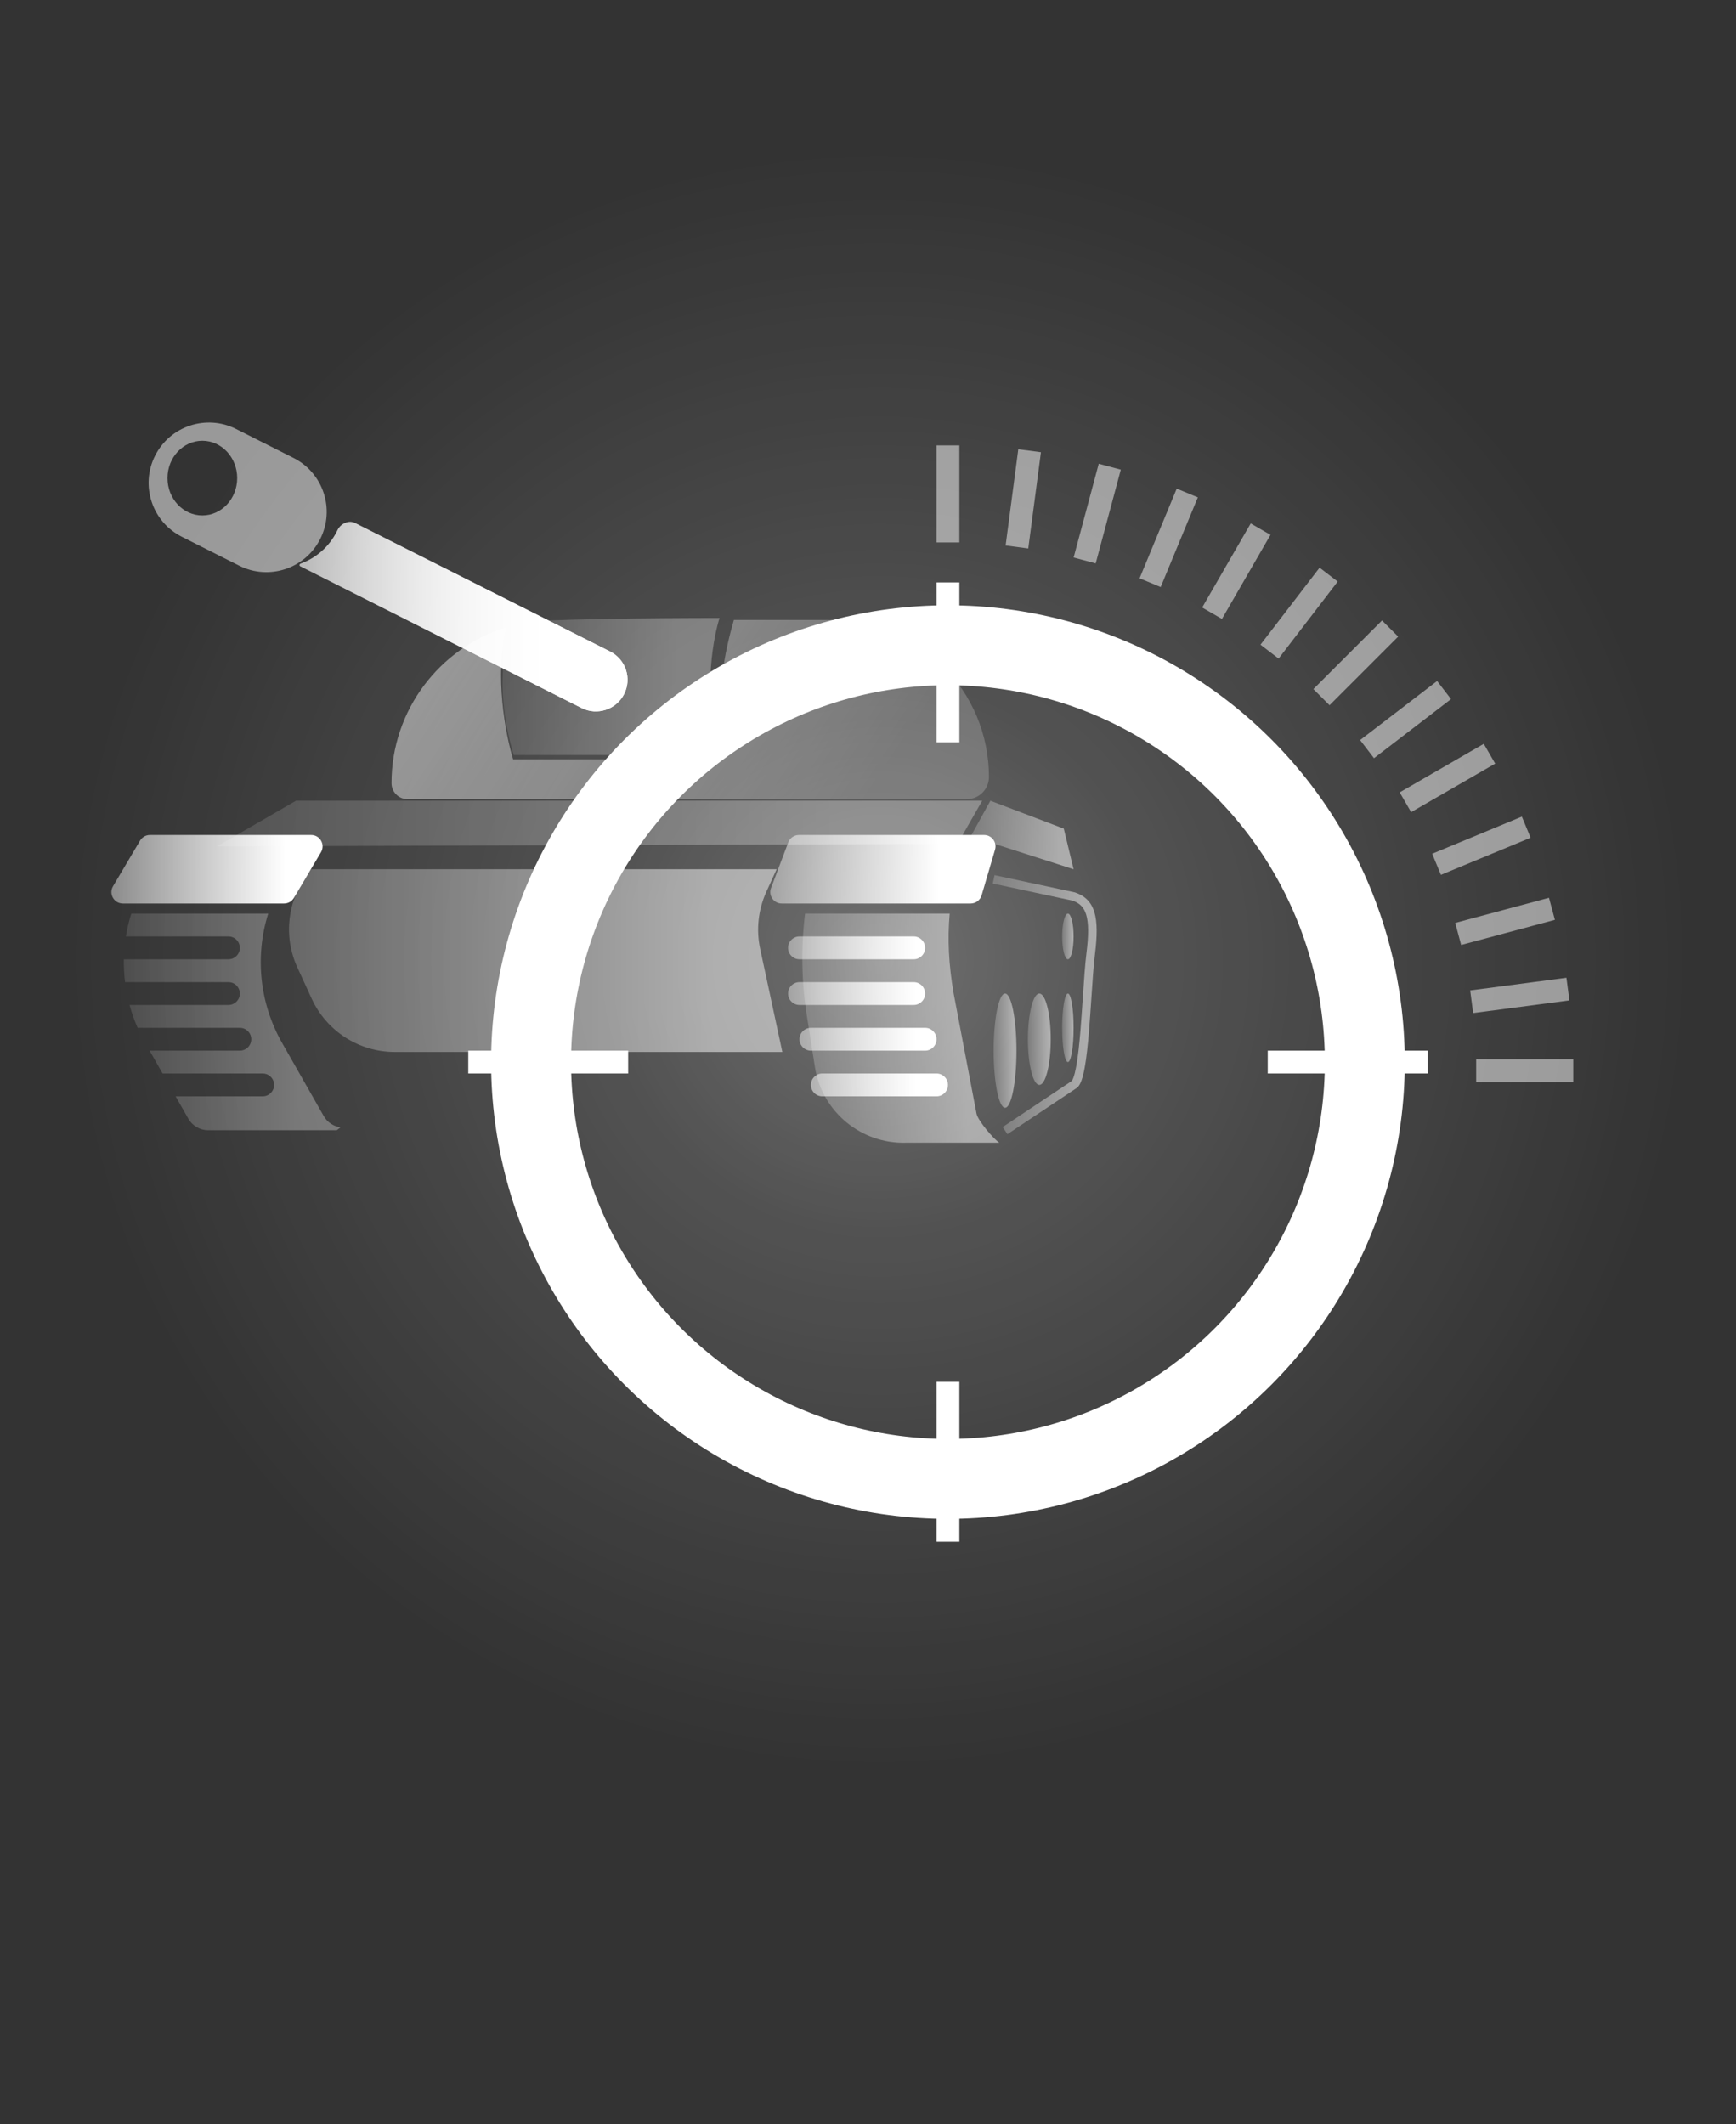 <svg width="152" height="186" viewBox="0 0 152 186" fill="none" xmlns="http://www.w3.org/2000/svg">
<rect x="0" y="0" width="152" height="186" fill="#333333" stroke="none"/>
<circle opacity="0.3" cx="77" cy="84" r="72" fill="url(#paint0_radial_594_894)"/>
<path fill-rule="evenodd" clip-rule="evenodd" d="M26.316 49.358C26.212 49.396 26.195 49.536 26.294 49.585V49.585L50.927 61.999C52.294 62.688 53.96 62.138 54.648 60.772C55.337 59.405 54.787 57.739 53.421 57.051L31.106 45.806C30.526 45.513 29.825 45.849 29.545 46.435C29.527 46.471 29.51 46.508 29.491 46.544C28.804 47.907 27.647 48.878 26.316 49.358Z" fill="url(#paint1_linear_594_894)"/>
<path fill-rule="evenodd" clip-rule="evenodd" d="M26.316 49.358C26.212 49.396 26.195 49.536 26.294 49.585V49.585L50.927 61.999C52.294 62.688 53.96 62.138 54.648 60.772C55.337 59.405 54.787 57.739 53.421 57.051L31.106 45.806C30.526 45.513 29.825 45.849 29.545 46.435C29.527 46.471 29.51 46.508 29.491 46.544C28.804 47.907 27.647 48.878 26.316 49.358Z" fill="url(#paint2_linear_594_894)"/>
<path opacity="0.5" fill-rule="evenodd" clip-rule="evenodd" d="M20.672 37.566C18.067 36.253 14.891 37.301 13.578 39.906C12.265 42.512 13.313 45.688 15.918 47.001L20.944 49.534C23.55 50.847 26.726 49.799 28.039 47.194C29.352 44.588 28.304 41.412 25.699 40.099L20.672 37.566ZM17.717 45.134C19.402 45.134 20.768 43.67 20.768 41.865C20.768 40.059 19.402 38.595 17.717 38.595C16.032 38.595 14.665 40.059 14.665 41.865C14.665 43.67 16.032 45.134 17.717 45.134Z" fill="white"/>
<path d="M69 83C69 82.448 69.448 82 70 82H80C80.552 82 81 82.448 81 83C81 83.552 80.552 84 80 84H70C69.448 84 69 83.552 69 83Z" fill="url(#paint3_linear_594_894)"/>
<path d="M69 87C69 86.448 69.448 86 70 86H80C80.552 86 81 86.448 81 87C81 87.552 80.552 88 80 88H70C69.448 88 69 87.552 69 87Z" fill="url(#paint4_linear_594_894)"/>
<path d="M70 91C70 90.448 70.448 90 71 90H81C81.552 90 82 90.448 82 91C82 91.552 81.552 92 81 92H71C70.448 92 70 91.552 70 91Z" fill="url(#paint5_linear_594_894)"/>
<path d="M71 95C71 94.448 71.448 94 72 94H82C82.552 94 83 94.448 83 95C83 95.552 82.552 96 82 96H72C71.448 96 71 95.552 71 95Z" fill="url(#paint6_linear_594_894)"/>
<path opacity="0.3" d="M25.916 70.115H86L83.839 73.892L19 74.115L25.916 70.115Z" fill="url(#paint7_linear_594_894)"/>
<path opacity="0.5" d="M93.143 72.559L86.714 70.115L85 73.226L94 76.115L93.143 72.559Z" fill="url(#paint8_linear_594_894)"/>
<path opacity="0.5" d="M27.258 76.115H68L67.1 78.088C66.386 79.654 66.196 81.409 66.558 83.091L68.5 92.115H34.563C31.435 92.115 28.594 90.292 27.291 87.449L26.032 84.703C24.784 81.981 25.161 78.79 27.008 76.433L27.258 76.115Z" fill="url(#paint9_linear_594_894)"/>
<path opacity="0.3" d="M62.555 66.115C61.665 59.831 62.481 55.788 63 54.115C57.736 54.115 47.118 54.202 44.983 54.551C43.203 58.74 44.241 63.715 44.983 66.115H62.555Z" fill="url(#paint10_linear_594_894)"/>
<path opacity="0.5" fill-rule="evenodd" clip-rule="evenodd" d="M63.268 66.493C62.527 61.222 63.513 56.84 64.255 54.288H72.835C80.431 54.288 86.589 60.445 86.589 68.041C86.589 69.112 85.721 69.98 84.65 69.98H35.687C34.91 69.98 34.281 69.351 34.281 68.575C34.281 62.166 38.5 56.744 44.312 54.932C43.308 59.193 44.237 64.242 44.928 66.493H63.268Z" fill="url(#paint11_linear_594_894)"/>
<path d="M12.265 73.605C12.445 73.301 12.772 73.115 13.125 73.115H27.245C28.02 73.115 28.5 73.958 28.105 74.624L25.735 78.624C25.555 78.928 25.228 79.115 24.875 79.115H10.755C9.98 79.115 9.5 78.272 9.895 77.605L12.265 73.605Z" fill="url(#paint12_linear_594_894)"/>
<path d="M69.018 73.762C69.165 73.373 69.537 73.115 69.954 73.115H86.164C86.832 73.115 87.312 73.756 87.124 74.397L85.949 78.397C85.824 78.822 85.433 79.115 84.99 79.115H68.446C67.747 79.115 67.263 78.416 67.51 77.762L69.018 73.762Z" fill="url(#paint13_linear_594_894)"/>
<path opacity="0.3" fill-rule="evenodd" clip-rule="evenodd" d="M11.024 82C11.132 81.326 11.289 80.657 11.495 80H23.482C22.308 83.75 22.726 87.855 24.7 91.323L28.343 97.722C28.658 98.276 29.209 98.635 29.818 98.716L29.487 98.967H18.227C17.508 98.967 16.844 98.581 16.489 97.956L15.375 96H23C23.552 96 24 95.552 24 95C24 94.448 23.552 94 23 94H14.236L13.098 92H21C21.552 92 22 91.552 22 91C22 90.448 21.552 90 21 90H12.048C11.761 89.348 11.526 88.68 11.342 88H20C20.552 88 21 87.552 21 87C21 86.448 20.552 86 20 86H10.95C10.869 85.336 10.834 84.668 10.846 84H20C20.552 84 21 83.552 21 83C21 82.448 20.552 82 20 82H11.024Z" fill="url(#paint14_linear_594_894)"/>
<path opacity="0.5" fill-rule="evenodd" clip-rule="evenodd" d="M70.489 80C70.128 82.942 70.175 85.928 70.636 88.87L71.351 93.433C71.963 97.342 75.39 100.183 79.345 100.062H87.499C87.038 99.781 85.604 98.116 85.499 97.5L83.499 87C83.062 84.439 82.952 82.271 83.152 80H70.489Z" fill="url(#paint15_linear_594_894)"/>
<ellipse opacity="0.5" cx="88" cy="92" rx="1" ry="5" fill="url(#paint16_linear_594_894)"/>
<ellipse opacity="0.5" cx="91" cy="91" rx="1" ry="4" fill="url(#paint17_linear_594_894)"/>
<ellipse opacity="0.5" cx="93.5" cy="90" rx="0.5" ry="3" fill="url(#paint18_linear_594_894)"/>
<ellipse opacity="0.5" cx="93.5" cy="82" rx="0.5" ry="2" fill="url(#paint19_linear_594_894)"/>
<path opacity="0.5" fill-rule="evenodd" clip-rule="evenodd" d="M93.901 78.862L86.922 77.367L87.079 76.633L94.099 78.138L94.119 78.144C94.536 78.283 94.897 78.485 95.189 78.777C95.482 79.07 95.688 79.436 95.822 79.879C96.084 80.747 96.073 81.94 95.873 83.546C95.752 84.513 95.659 85.892 95.56 87.373C95.496 88.332 95.429 89.334 95.349 90.293C95.249 91.501 95.129 92.639 94.969 93.51C94.89 93.944 94.797 94.327 94.687 94.624C94.632 94.773 94.568 94.912 94.492 95.029C94.422 95.136 94.326 95.249 94.193 95.322L88.209 99.312L87.792 98.688L93.812 94.675L93.825 94.669C93.829 94.664 93.843 94.651 93.864 94.618C93.899 94.565 93.94 94.482 93.984 94.363C94.072 94.126 94.155 93.792 94.232 93.374C94.384 92.542 94.502 91.436 94.602 90.231C94.679 89.305 94.745 88.317 94.809 87.362C94.91 85.86 95.005 84.436 95.128 83.454C95.328 81.86 95.317 80.803 95.104 80.096C95 79.751 94.85 79.499 94.659 79.307C94.47 79.119 94.224 78.972 93.901 78.862Z" fill="url(#paint20_linear_594_894)"/>
<circle cx="83" cy="93" r="36.5" stroke="white" stroke-width="7"/>
<rect x="82" y="51" width="2" height="14" fill="white"/>
<rect x="41" y="94" width="2" height="14" transform="rotate(-90 41 94)" fill="white"/>
<rect x="82" y="121" width="2" height="14" fill="white"/>
<rect x="111" y="94" width="2" height="14" transform="rotate(-90 111 94)" fill="white"/>
<path opacity="0.5" d="M83 39V47.5M90.151 39.469L89.041 47.896M135.884 79.58L127.674 81.78M137.283 86.608L128.855 87.717M130.415 66L123.054 70.25M133.633 72.43L125.78 75.683M97.17 40.866L94.97 49.076M103.956 43.169L100.702 51.022M110.375 46.335L106.125 53.696M116.333 50.316L111.158 57.06M121.714 55.036L115.704 61.046M126.439 60.424L119.695 65.598M137.75 93.75H129.25" stroke="white" stroke-width="2"/>
<defs>
<radialGradient id="paint0_radial_594_894" cx="0" cy="0" r="1" gradientUnits="userSpaceOnUse" gradientTransform="translate(77 84) rotate(90) scale(72)">
<stop stop-color="white"/>
<stop offset="0.328" stop-color="white" stop-opacity="0.51"/>
<stop offset="0.625" stop-color="white" stop-opacity="0.265"/>
<stop offset="0.979" stop-color="white" stop-opacity="0"/>
</radialGradient>
<linearGradient id="paint1_linear_594_894" x1="54.945" y1="53.492" x2="26.23" y2="53.492" gradientUnits="userSpaceOnUse">
<stop offset="0.2" stop-color="white"/>
<stop offset="1" stop-color="white" stop-opacity="0.4"/>
</linearGradient>
<linearGradient id="paint2_linear_594_894" x1="54.945" y1="53.492" x2="26.23" y2="53.492" gradientUnits="userSpaceOnUse">
<stop offset="0.2" stop-color="white"/>
<stop offset="1" stop-color="white" stop-opacity="0.4"/>
</linearGradient>
<linearGradient id="paint3_linear_594_894" x1="83" y1="88.574" x2="69.001" y2="88.574" gradientUnits="userSpaceOnUse">
<stop offset="0.2" stop-color="white"/>
<stop offset="1" stop-color="white" stop-opacity="0.4"/>
</linearGradient>
<linearGradient id="paint4_linear_594_894" x1="83" y1="88.574" x2="69.001" y2="88.574" gradientUnits="userSpaceOnUse">
<stop offset="0.2" stop-color="white"/>
<stop offset="1" stop-color="white" stop-opacity="0.4"/>
</linearGradient>
<linearGradient id="paint5_linear_594_894" x1="83" y1="88.574" x2="69.001" y2="88.574" gradientUnits="userSpaceOnUse">
<stop offset="0.2" stop-color="white"/>
<stop offset="1" stop-color="white" stop-opacity="0.4"/>
</linearGradient>
<linearGradient id="paint6_linear_594_894" x1="83" y1="88.574" x2="69.001" y2="88.574" gradientUnits="userSpaceOnUse">
<stop offset="0.2" stop-color="white"/>
<stop offset="1" stop-color="white" stop-opacity="0.4"/>
</linearGradient>
<linearGradient id="paint7_linear_594_894" x1="86" y1="71.993" x2="19.003" y2="71.993" gradientUnits="userSpaceOnUse">
<stop offset="0.2" stop-color="white"/>
<stop offset="1" stop-color="white" stop-opacity="0.4"/>
</linearGradient>
<linearGradient id="paint8_linear_594_894" x1="94.708" y1="72.932" x2="85.001" y2="72.932" gradientUnits="userSpaceOnUse">
<stop offset="0.2" stop-color="white"/>
<stop offset="1" stop-color="white" stop-opacity="0.4"/>
</linearGradient>
<linearGradient id="paint9_linear_594_894" x1="72" y1="83.628" x2="24.003" y2="83.628" gradientUnits="userSpaceOnUse">
<stop offset="0.2" stop-color="white"/>
<stop offset="1" stop-color="white" stop-opacity="0.4"/>
</linearGradient>
<linearGradient id="paint10_linear_594_894" x1="63" y1="59.749" x2="44.001" y2="59.749" gradientUnits="userSpaceOnUse">
<stop offset="0.2" stop-color="white"/>
<stop offset="1" stop-color="white" stop-opacity="0.4"/>
</linearGradient>
<linearGradient id="paint11_linear_594_894" x1="31.999" y1="35" x2="78.499" y2="66" gradientUnits="userSpaceOnUse">
<stop offset="0.2" stop-color="white"/>
<stop offset="1" stop-color="white" stop-opacity="0.4"/>
</linearGradient>
<linearGradient id="paint12_linear_594_894" x1="29" y1="75.932" x2="9.001" y2="75.932" gradientUnits="userSpaceOnUse">
<stop offset="0.2" stop-color="white"/>
<stop offset="1" stop-color="white" stop-opacity="0.4"/>
</linearGradient>
<linearGradient id="paint13_linear_594_894" x1="86" y1="75.932" x2="67.001" y2="75.932" gradientUnits="userSpaceOnUse">
<stop offset="0.2" stop-color="white"/>
<stop offset="1" stop-color="white" stop-opacity="0.4"/>
</linearGradient>
<linearGradient id="paint14_linear_594_894" x1="29.818" y1="87.869" x2="10.845" y2="87.869" gradientUnits="userSpaceOnUse">
<stop offset="0.2" stop-color="white"/>
<stop offset="1" stop-color="white" stop-opacity="0.4"/>
</linearGradient>
<linearGradient id="paint15_linear_594_894" x1="88.317" y1="87.113" x2="70.251" y2="87.113" gradientUnits="userSpaceOnUse">
<stop offset="0.2" stop-color="white"/>
<stop offset="1" stop-color="white" stop-opacity="0.4"/>
</linearGradient>
<linearGradient id="paint16_linear_594_894" x1="89.157" y1="91.696" x2="87" y2="91.696" gradientUnits="userSpaceOnUse">
<stop offset="0.2" stop-color="white"/>
<stop offset="1" stop-color="white" stop-opacity="0.4"/>
</linearGradient>
<linearGradient id="paint17_linear_594_894" x1="92.157" y1="90.757" x2="90" y2="90.757" gradientUnits="userSpaceOnUse">
<stop offset="0.2" stop-color="white"/>
<stop offset="1" stop-color="white" stop-opacity="0.4"/>
</linearGradient>
<linearGradient id="paint18_linear_594_894" x1="94.079" y1="89.817" x2="93" y2="89.817" gradientUnits="userSpaceOnUse">
<stop offset="0.2" stop-color="white"/>
<stop offset="1" stop-color="white" stop-opacity="0.4"/>
</linearGradient>
<linearGradient id="paint19_linear_594_894" x1="94.079" y1="81.878" x2="93" y2="81.878" gradientUnits="userSpaceOnUse">
<stop offset="0.2" stop-color="white"/>
<stop offset="1" stop-color="white" stop-opacity="0.4"/>
</linearGradient>
<linearGradient id="paint20_linear_594_894" x1="96.737" y1="87.282" x2="86.922" y2="87.282" gradientUnits="userSpaceOnUse">
<stop offset="0.2" stop-color="white"/>
<stop offset="1" stop-color="white" stop-opacity="0.4"/>
</linearGradient>
</defs>
</svg>
